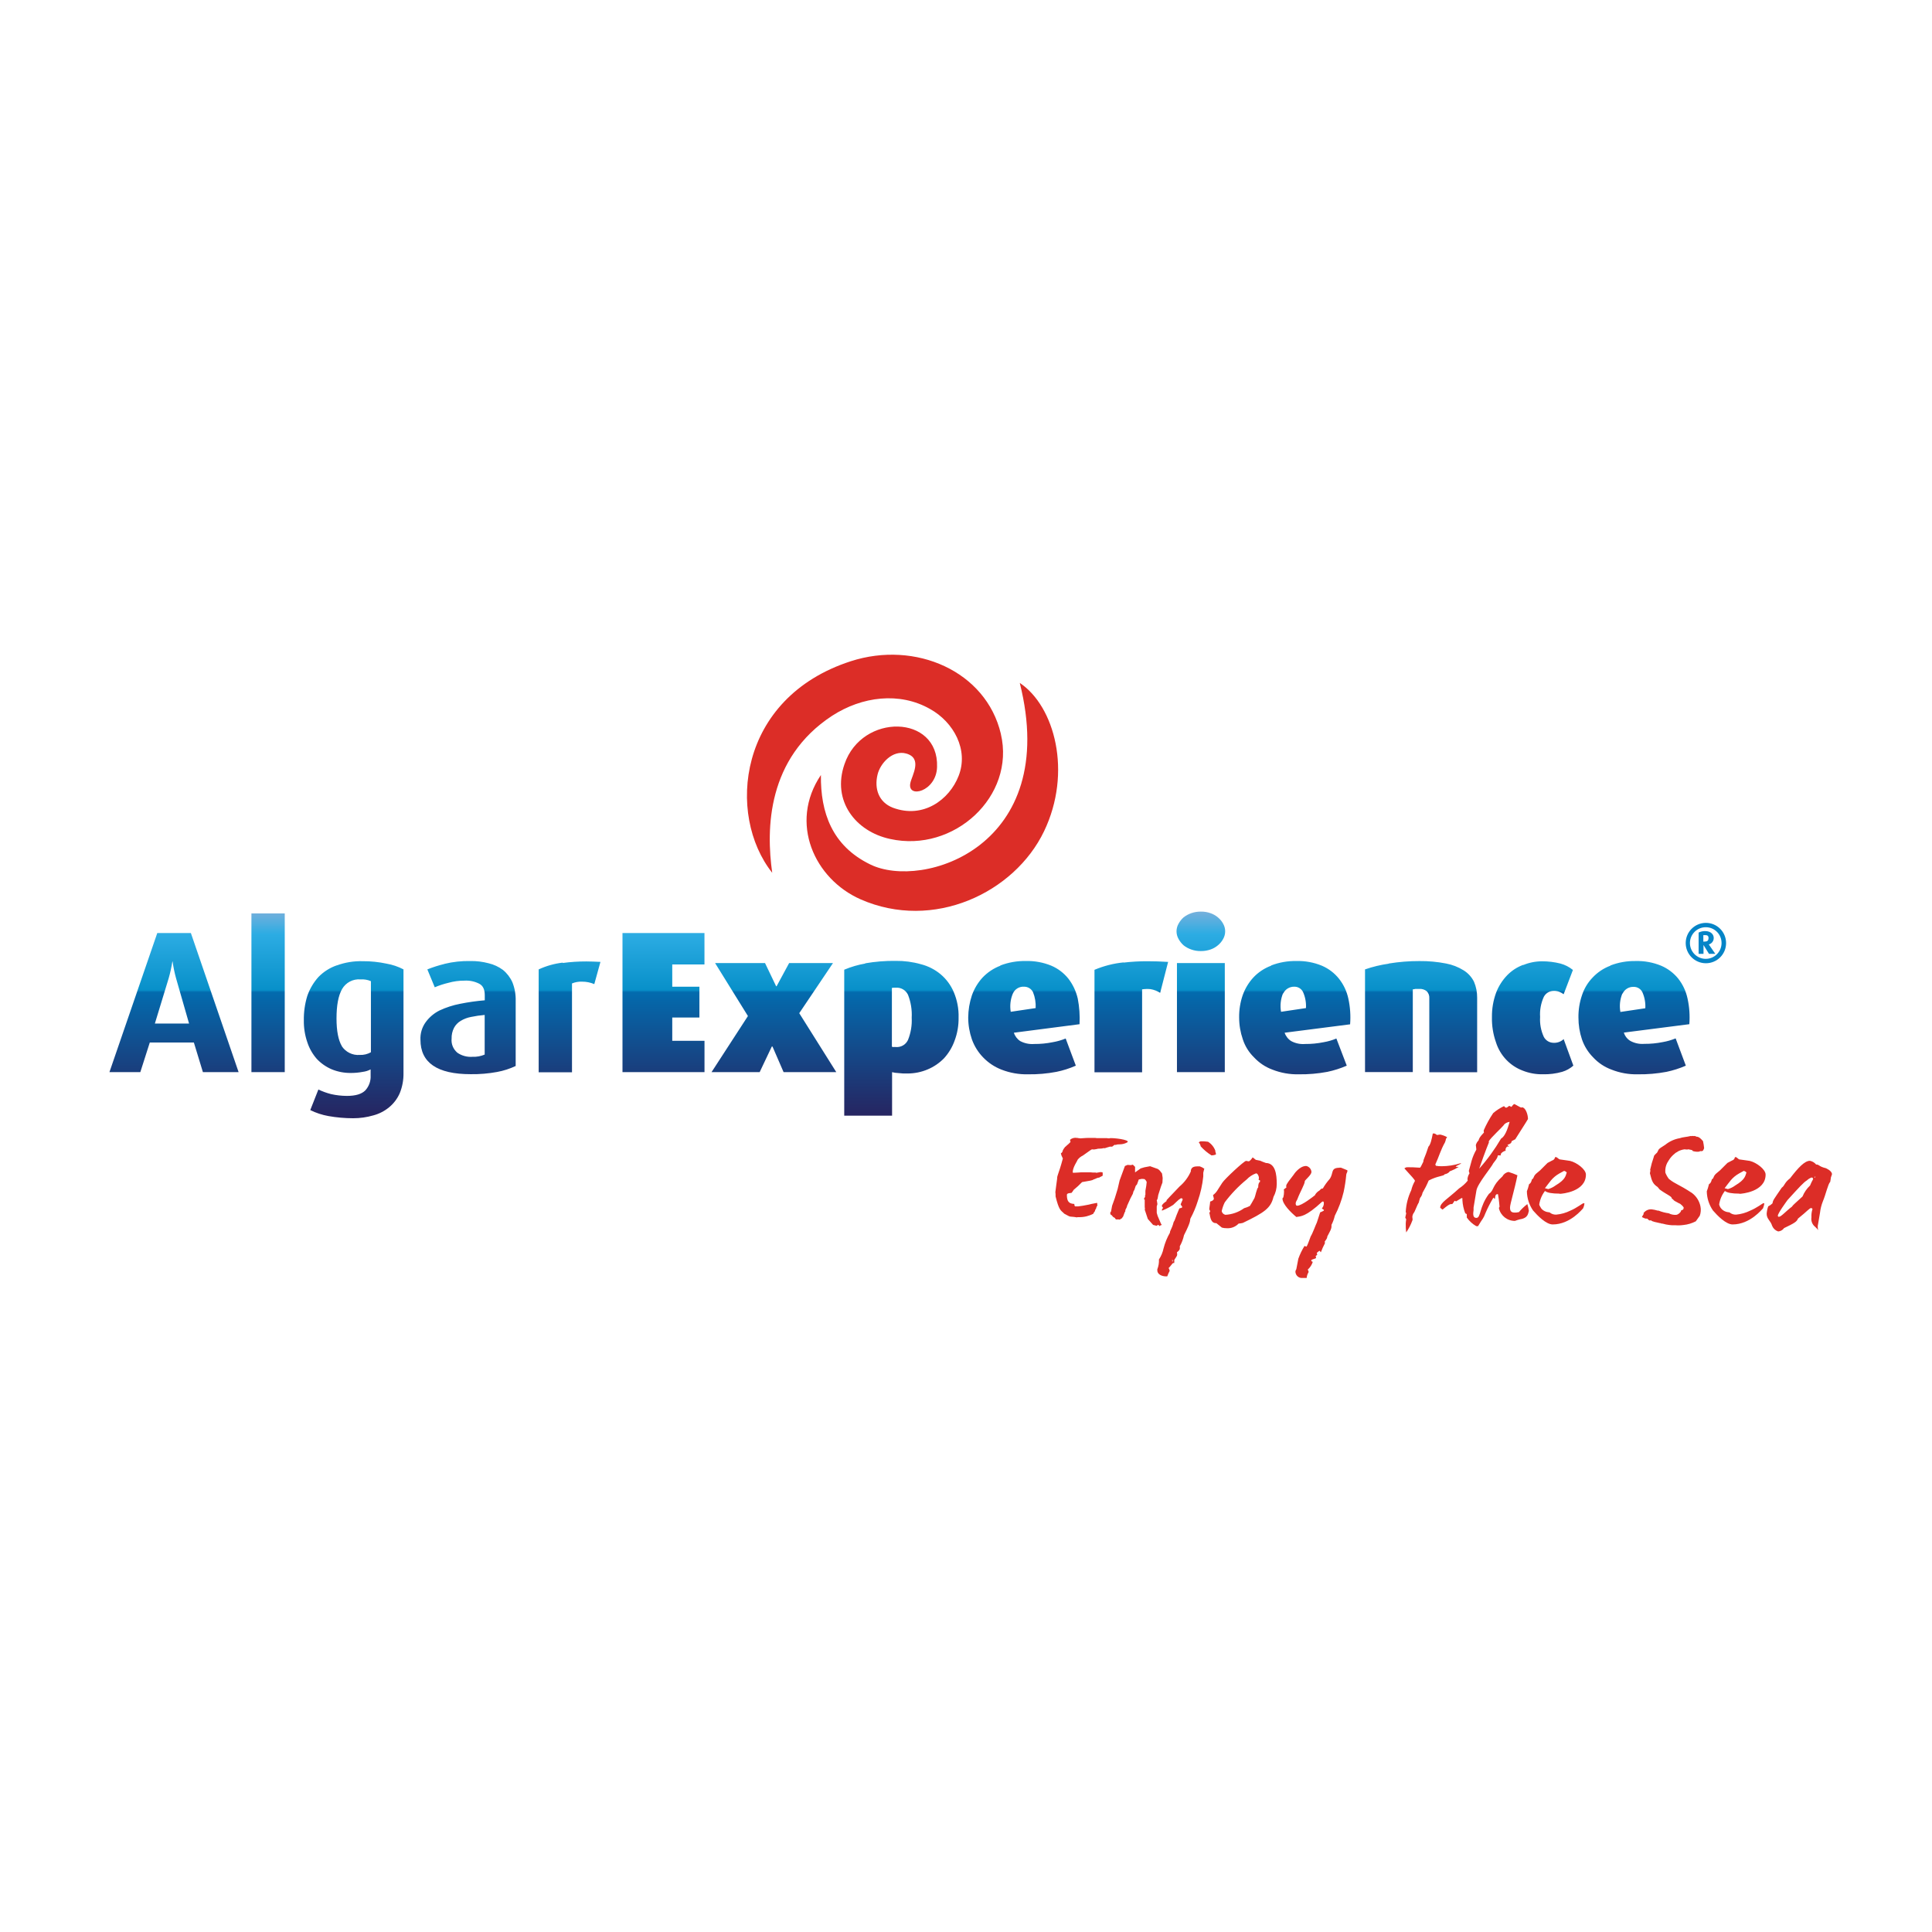 <svg xmlns="http://www.w3.org/2000/svg" xmlns:xlink="http://www.w3.org/1999/xlink" id="Layer_1" data-name="Layer 1" viewBox="0 0 1024 1024"><defs><style>      .cls-1 {        fill: #dc2d27;      }      .cls-1, .cls-2, .cls-3 {        stroke-width: 0px;      }      .cls-2 {        fill: url(#linear-gradient);        fill-rule: evenodd;      }      .cls-3 {        fill: #0584c7;      }    </style><linearGradient id="linear-gradient" x1="476.76" y1="-502.44" x2="476.76" y2="-611.97" gradientTransform="translate(0 -19.28) scale(1 -1)" gradientUnits="userSpaceOnUse"><stop offset="0" stop-color="#76b0dc"></stop><stop offset=".11" stop-color="#2cace3"></stop><stop offset=".38" stop-color="#0890c9"></stop><stop offset=".39" stop-color="#036bae"></stop><stop offset="1" stop-color="#27235f"></stop></linearGradient></defs><g id="Layer_2" data-name="Layer 2"><g id="Layer_1-2" data-name="Layer 1-2"><path class="cls-1" d="M435.1,410.85c-.24,19.78,5.89,37.44,26.06,47.28,27.69,13.74,101.19-9.24,79.34-96.16,18.45,12.29,27.93,47.28,12.85,78.66-15.7,32.64-58.68,52.99-97.24,36.03-24.41-10.75-38.09-40.49-21.02-65.88v.08Z"></path><path class="cls-1" d="M530.46,388.97c7.85,33.11-24.9,63.19-58.68,55.7-18.33-3.93-30.97-20.23-24.18-39.66,9.22-27.16,50-26.45,49.06,1.51-.35,13.11-16.01,16.98-14.15,8.44.82-3.93,6.67-13.11-2.22-15.58-7.12-1.96-13.74,5.04-15.19,11.25-1.75,7.38.59,14.5,8.07,17.45,16.13,6.08,30.03-4.22,34.93-16.86,5.38-13.74-2.57-28.46-15.19-35.46-16.13-9.15-35.99-6.67-51.89,3.63-34.44,22.57-35.03,59.86-31.73,83.21-24.32-30.67-18.35-92.71,41.61-112.12,34.34-11.13,71.75,5.26,79.58,38.5h-.02Z"></path><path class="cls-2" d="M631.41,483.99c-1.47.51-2.85,1.26-4.08,2.22h0c-1.09.97-1.99,2.12-2.69,3.4h0c-.68,1.2-1.04,2.55-1.06,3.93h0c-.01,1.44.35,2.85,1.06,4.1h0c.69,1.28,1.6,2.43,2.69,3.4h0c1.22.97,2.61,1.72,4.08,2.22h0c1.61.57,3.31.85,5.02.82h0c1.75.03,3.49-.25,5.14-.82h0c1.44-.48,2.77-1.23,3.93-2.22h0c1.15-.93,2.11-2.09,2.81-3.4h0c.71-1.25,1.07-2.67,1.06-4.1h0c-.01-1.38-.38-2.73-1.06-3.93h0c-.7-1.31-1.65-2.46-2.81-3.4h0c-1.16-.98-2.49-1.73-3.93-2.22h0c-1.65-.58-3.39-.86-5.14-.82h0c-1.71-.02-3.41.26-5.02.82ZM133.26,568.26h17.66v-84.15h-17.66v84.15ZM329.93,494.53v73.73h43.47v-16.62h-17.09v-12.32h14.39v-16.35h-14.39v-11.78h17.07v-16.66h-43.45ZM83.36,494.53l-25.36,73.73h16.37l5.02-15.7h23.37l4.79,15.7h18.92l-25.3-73.73h-17.82ZM89.4,518.51c.83-2.92,1.49-5.89,1.96-8.89h.12c.42,3,1.03,5.97,1.84,8.89h0l6.89,24h-18.13l7.32-24ZM595.53,510.09c-5.31.53-10.51,1.86-15.43,3.93h0v54.3h25.24v-43.94c1.47-.22,2.97-.26,4.45-.12h0c1.82.3,3.57.97,5.12,1.96h0l4.22-16.39c-3.75-.24-7.36-.35-10.64-.35h0c-4.33-.03-8.67.21-12.97.71v-.1ZM853.54,511.84c-3.6,1.34-6.84,3.51-9.46,6.32h0c-2.56,2.66-4.47,5.87-5.61,9.38h0c-1.29,3.79-1.92,7.77-1.86,11.78h0c-.02,3.94.61,7.85,1.86,11.58h0c1.23,3.56,3.24,6.8,5.89,9.48h0c2.7,2.94,6.07,5.18,9.81,6.55h0c4.42,1.75,9.14,2.59,13.89,2.47h0c5.1.08,10.2-.36,15.21-1.3h0c3.52-.74,6.96-1.84,10.26-3.28h0l-5.4-14.46c-2.19.9-4.46,1.55-6.79,1.96h0c-3.23.65-6.52.97-9.81.94h0c-2.55.21-5.11-.32-7.36-1.53h0c-1.67-.99-2.92-2.57-3.49-4.44h0l34.7-4.45c.36-4.55.04-9.13-.94-13.58h0c-.81-3.84-2.49-7.45-4.91-10.54h0c-2.42-3.01-5.55-5.37-9.11-6.89h0c-4.26-1.75-8.84-2.59-13.44-2.47h0c-4.59-.09-9.16.71-13.44,2.36v.12ZM859.98,526.69c1.03-2.3,3.37-3.74,5.89-3.63h0c2-.04,3.84,1.11,4.67,2.92h0c1.16,2.65,1.68,5.53,1.51,8.42h0l-13.21,1.96c-.6-3.3-.23-6.71,1.06-9.81l.08.14ZM807.39,511.37c-3.22,1.17-6.13,3.05-8.52,5.5h0c-2.57,2.65-4.57,5.8-5.89,9.24h0c-1.53,4.16-2.28,8.56-2.22,12.99h0c-.1,4.5.61,8.98,2.1,13.23h0c1.1,3.56,3.02,6.81,5.61,9.48h0c2.39,2.47,5.3,4.39,8.52,5.61h0c3.42,1.37,7.07,2.04,10.75,1.96h0c3.47.09,6.94-.34,10.28-1.3h0c2.18-.66,4.18-1.77,5.89-3.28h0l-5.14-14.05c-1.42,1.34-3.31,2.04-5.26,1.96h0c-2.21.02-4.24-1.2-5.26-3.16h0c-1.52-3.3-2.19-6.92-1.96-10.54h0c-.24-3.66.44-7.32,1.96-10.66h0c1.02-1.96,3.05-3.18,5.26-3.16h0c1-.04,1.99.12,2.92.47h0c.83.34,1.61.77,2.34,1.3h0l4.91-12.87c-1.95-1.59-4.22-2.75-6.65-3.4h0c-3.17-.8-6.43-1.2-9.69-1.18h0c-3.41-.01-6.8.66-9.95,1.96v-.12ZM735.99,510.78c-4.25.6-8.44,1.61-12.5,3.02h0v54.42h25.32v-43.84c.48-.04.95-.12,1.41-.24h1.96c1.47-.12,2.94.34,4.08,1.28h0c.92.98,1.39,2.29,1.3,3.63h0v39.25h25.36v-39.49c.03-2.89-.53-5.76-1.65-8.42h0c-1.22-2.5-3.13-4.61-5.5-6.08h0c-2.85-1.78-6-3.01-9.3-3.63h0c-4.65-.91-9.39-1.35-14.13-1.3h0c-5.44-.02-10.88.42-16.25,1.3l-.1.1ZM673.72,511.84c-3.61,1.34-6.86,3.5-9.48,6.32h0c-2.48,2.72-4.38,5.91-5.61,9.38h0c-1.29,3.79-1.92,7.77-1.86,11.78h0c0,3.94.67,7.85,1.96,11.58h0c1.17,3.59,3.19,6.84,5.89,9.48h0c2.71,2.93,6.07,5.18,9.81,6.55h0c4.43,1.74,9.16,2.58,13.91,2.47h0c5.09.08,10.18-.36,15.19-1.3h0c3.53-.74,6.98-1.84,10.28-3.28h0l-5.5-14.39c-2.17.91-4.45,1.57-6.77,1.96h0c-3.23.65-6.52.97-9.81.94h0c-2.55.21-5.11-.32-7.36-1.53h0c-1.64-1.03-2.87-2.6-3.49-4.44h0l34.7-4.45c.36-4.55.05-9.12-.92-13.58h0c-.81-3.84-2.5-7.45-4.93-10.54h0c-2.42-3.05-5.56-5.44-9.15-6.97h0c-4.26-1.75-8.84-2.59-13.44-2.47h0c-4.58-.09-9.14.71-13.42,2.36v.12ZM680.12,526.6c1.06-2.28,3.38-3.7,5.89-3.63h0c2-.04,3.84,1.11,4.67,2.92h0c1.16,2.65,1.68,5.53,1.51,8.42h0l-13.21,1.96c-.59-3.31-.22-6.71,1.06-9.81l.08.14ZM530.22,511.84c-3.6,1.37-6.84,3.53-9.48,6.32h0c-2.48,2.72-4.38,5.91-5.61,9.38h0c-1.27,3.8-1.93,7.77-1.96,11.78h0c0,3.94.67,7.85,1.96,11.58h0c1.27,3.54,3.27,6.77,5.89,9.48h0c2.75,2.88,6.1,5.12,9.81,6.55h0c4.47,1.74,9.24,2.58,14.03,2.47h0c5.05.08,10.1-.36,15.07-1.3h0c3.53-.72,6.98-1.82,10.28-3.28h0l-5.38-14.39c-2.22.9-4.53,1.55-6.89,1.96h0c-3.23.65-6.52.97-9.81.94h0c-2.55.2-5.11-.33-7.38-1.53h0c-1.6-1.04-2.8-2.61-3.38-4.44h0l34.8-4.51c.24-4.55-.07-9.11-.94-13.58h0c-.88-3.83-2.56-7.42-4.95-10.54h0c-2.41-3.02-5.53-5.4-9.09-6.91h0c-4.26-1.74-8.84-2.59-13.44-2.47h0c-4.62-.09-9.22.71-13.54,2.36v.12ZM536.85,526.6c1-2.33,3.36-3.78,5.89-3.63h0c2.03-.04,3.9,1.1,4.79,2.92h0c1.07,2.67,1.54,5.55,1.39,8.42h0l-13.21,1.96c-.56-3.32-.15-6.72,1.18-9.81l-.04.14ZM458.67,510.68c-3.85.66-7.61,1.76-11.21,3.28h0v77.36h25.36v-23.06c1.03.28,2.09.44,3.16.47h0c1.67.21,3.35.29,5.02.24h0c3.68,0,7.33-.73,10.72-2.18h0c3.24-1.36,6.18-3.37,8.64-5.89h0c2.47-2.72,4.38-5.9,5.61-9.36h0c1.46-3.89,2.17-8.02,2.1-12.17h0c.14-4.66-.74-9.29-2.57-13.58h0c-1.54-3.61-3.89-6.82-6.89-9.36h0c-3.05-2.56-6.65-4.4-10.52-5.38h0c-4.33-1.23-8.82-1.82-13.33-1.77h0c-5.44-.07-10.88.37-16.25,1.3l.16.1ZM473.54,555.01c-.28-.06-.55-.14-.82-.24h0v-31.16c.69-.12,1.4-.16,2.1-.12h0c2.71-.19,5.27,1.29,6.44,3.75h0c1.52,3.87,2.19,8.02,1.96,12.17h0c.22,4.02-.45,8.04-1.96,11.78h0c-1.16,2.53-3.79,4.03-6.55,3.75h-1.16v.08ZM235.51,510.92c-3.07.75-6.08,1.71-9.01,2.88h0l3.93,9.48c2.3-.98,4.69-1.76,7.12-2.34h0c2.81-.8,5.72-1.2,8.64-1.18h0c2.72-.16,5.43.41,7.85,1.65h0c1.96,1.04,2.9,3.04,2.9,6.08h0v2.69c-4.4.37-8.77.99-13.09,1.86h0c-3.75.72-7.39,1.9-10.85,3.51h0c-2.91,1.45-5.44,3.57-7.36,6.2h0c-1.96,2.7-2.95,5.99-2.79,9.32h0c0,12.18,8.88,18.27,26.63,18.27h0c4.7.07,9.4-.33,14.03-1.18h0c3.39-.63,6.69-1.69,9.81-3.16h0v-34.44c.1-3.4-.49-6.79-1.75-9.95h0c-1.14-2.55-2.86-4.79-5.02-6.55h0c-2.27-1.67-4.85-2.87-7.59-3.51h0c-3.13-.83-6.36-1.23-9.6-1.18h0c-4.68-.1-9.35.41-13.89,1.53h.04ZM242.28,557.84c-2.11-1.84-3.2-4.58-2.92-7.36h0c-.06-2,.38-3.97,1.3-5.75h0c.82-1.5,2.02-2.76,3.49-3.63h0c1.69-1.03,3.55-1.74,5.5-2.1h0c2.39-.5,4.81-.86,7.24-1.06h0v21c-2.02.87-4.22,1.28-6.42,1.18h0c-2.9.23-5.8-.56-8.18-2.24v-.04ZM178.6,511.62c-3.72,1.26-7.08,3.39-9.81,6.2h0c-2.6,2.89-4.6,6.28-5.89,9.95h0c-1.31,4.24-1.94,8.66-1.86,13.09h0c-.06,3.95.57,7.87,1.86,11.6h0c1.06,3.23,2.76,6.21,5,8.77h0c2.21,2.35,4.88,4.22,7.85,5.5h0c3.19,1.32,6.6,1.98,10.05,1.96h0c2.19.02,4.38-.18,6.54-.59h0c1.43-.18,2.82-.62,4.1-1.3h0v3.16c.18,2.93-.84,5.8-2.81,7.97h0c-1.96,1.96-5.14,2.92-9.81,2.92h0c-2.79-.02-5.58-.33-8.3-.94h0c-2.33-.59-4.6-1.41-6.77-2.45h0l-4.3,10.91c3.03,1.5,6.27,2.56,9.6,3.16h0c4.32.77,8.7,1.16,13.09,1.16,3.63.01,7.25-.5,10.73-1.51h0c3.09-.82,5.96-2.3,8.42-4.34h0c2.43-2.02,4.36-4.58,5.61-7.48h0c1.35-3.35,2.02-6.93,1.96-10.54h0v-55.03c-2.82-1.47-5.85-2.5-8.99-3.04h0c-4.15-.89-8.38-1.33-12.62-1.3h0c-4.68-.13-9.34.63-13.74,2.24l.08-.08ZM181.17,554.44c-1.86-3.16-2.81-8.07-2.81-14.62h0c0-6.91.94-12.05,2.92-15.56h0c1.99-3.48,5.82-5.5,9.81-5.16h0c1.88-.13,3.77.19,5.5.94h0v37.68c-1.79,1.01-3.83,1.5-5.89,1.41h0c-3.81.32-7.49-1.48-9.58-4.69h.04ZM298.25,510.21c-4.41.52-8.71,1.73-12.74,3.59h0v54.54h17.66v-47.1c1.7-.7,3.54-1.02,5.38-.94h0c2.21-.01,4.4.43,6.44,1.3h0l3.26-11.78c-2.69-.12-5.14-.24-7.48-.24h0c-4.18-.01-8.36.26-12.5.82l-.02-.2ZM623.81,568.26h25.36v-57.82h-25.36v57.82ZM418.26,510.44l-6.65,12.29h-.24l-5.89-12.29h-26.47l17.41,28.08-19.29,29.73h25.51l6.44-13.58h.35l5.89,13.58h27.93l-19.63-31.24,17.88-26.57h-23.24Z"></path><path class="cls-1" d="M961.99,624.09c-.18-.02-.34-.11-.47-.24.23-.1.47-.18.71-.24-.12.24-.12.47-.24.47h0ZM959.3,628.41c-1.7,1.62-3.04,3.58-3.93,5.75-4.2,3.93-5.02,4.44-5.59,5.38-3.4,2.57-5.73,5.38-6.91,5.38-.33,0-.57-.12-.57-.59,0-1.28,4.55-7.48,5.14-8.3,6.3-6.91,8.52-9.36,10.28-10.42.7-.67,1.54-1.18,2.45-1.51.57,0,.8.35.8.92-.62,1.09-1.16,2.23-1.63,3.4h-.06ZM967.72,619.17c-4.1-1.04-3.28-1.96-5.14-1.96-.83-1.02-1.99-1.71-3.28-1.96-2.81,0-6.2,3.63-10.52,9.26-3.16,2.45-2.69,3.73-4.44,5.02-4.45,6.55-4.55,6.44-4.91,8.3-.66.64-1.41,1.17-2.24,1.57-.46,1.26-.73,2.58-.82,3.93,0,2.81,2.1,3.63,2.92,6.44.58,1.38,1.73,2.45,3.16,2.92,1.26-.08,2.42-.73,3.14-1.77,5.38-2.57,6.79-3.4,7.36-5.02,5.14-4.1,6.08-5.61,7.03-5.61.24,0,.47.24.69.47-.47,1.43-.66,2.93-.57,4.44-.31,1.91.44,3.85,1.96,5.04.59.54,1.13,1.12,1.63,1.75-.19-.56-.26-1.15-.24-1.75-.03-.4.01-.79.12-1.18l1.06-6.2c.23-2.09.74-4.13,1.51-6.08,1.65-3.93,2.69-9.13,3.93-10.42.24-1.06.24-1.86.35-2.34.12-.47.57-1.41.57-1.65,0-1.96-3.49-3.28-3.38-3.28l.1.08ZM921.92,621.86l2.34-1.28c.53.14,1.01.43,1.39.82-.59,1.75-.59,3.73-5.89,6.89-1.18.89-2.51,1.55-3.93,1.96-.12,0-.71-.24-1.75-.47,2.45-3.04,3.73-5.61,7.71-7.85l.12-.08ZM921.92,632.75c1.16,0,13.89-1.06,13.89-10.19,0-2.81-4.91-6.44-8.4-7.26-.14,0-1.96-.33-5.61-.8-.35-.12-1.41-1.18-1.65-1.18h-.61c-.1.84-.69,1.54-1.51,1.77l-2.45,1.28c-1.75,1.77-3.04,3.04-3.93,3.93l-1.41,1.18c-2.57,1.96-1.51,2.81-2.92,3.61-.69,2.83-1.63,2.12-1.63,2.94-.27,1.15-.62,2.28-1.06,3.38.06,3.65,1.2,7.19,3.28,10.19,2.34,2.69,6.89,7.38,10.4,7.38,9.34,0,15.7-8.18,16.13-8.54.31-.84.54-1.71.71-2.59-.14,0-.35-.12-.59-.12s-3.4,2.47-6.91,3.93c-2.34,1.16-4.88,1.88-7.48,2.12-1.27.06-2.52-.36-3.49-1.18q-2.92-.24-4.45-2.1c-.51-.61-.87-1.34-1.04-2.12.38-2.6,1.43-5.06,3.04-7.14,1.16.94,3.74,1.41,7.71,1.41l-.02.12ZM899.47,602.55l-.92-.35c-.21-.16-.5-.16-.71,0-.18-.09-.39-.13-.59-.12-.24,0-.59,0-.71.12-.09-.08-.21-.12-.33-.12-2.34.59-4.34.59-5.89,1.18-2.83.49-5.49,1.7-7.71,3.51-4.44,2.69-3.28,2.57-4.08,3.63,0,.71-1.96,1.63-1.96,2.69-.8,2.26-1.45,4.57-1.96,6.91.1.18.14.39.12.59,0,.12-.12.35-.24,1.28,1.06,4.34,1.63,5.63,4.08,7.26l1.06,1.3c3.63,2.69,6.44,3.63,6.44,4.67,0,.35.92.59.92.94l.59.47,1.51.82.82.45.59.24.94.82.45.47.47.59v.47l-.24.69-.69.35h-.35c0,1.06-1.77,2.47-2.69,2.47-1.36.1-2.72-.18-3.93-.82-1.85-.24-3.65-.71-5.38-1.41h-.47c-1.06-.33-2.15-.56-3.26-.69-1.71-.1-3.34.7-4.32,2.1,0,0,.1.24.22.24-.47.71-.69,1.28-.92,1.51v.35l.45.12c.26.12.47.35.59.35h.47v.24h1.18l.92.82c.12,0,.35.24.59.24l.47-.24c.24.8,3.75,1.28,3.93,1.39.42.14.86.21,1.3.24.1.11.22.19.35.24v-.12c.22.09.45.13.69.12,1.15.34,2.32.58,3.51.71,1.01.15,2.03.19,3.04.12,1.48.13,2.97.09,4.44-.12,2.29-.23,4.52-.9,6.55-1.96l2.1-2.94c.58-1.61.71-3.35.35-5.02-.58-2.81-2.16-5.3-4.45-7.03-7.48-4.91-8.64-4.55-12.27-7.48-.77-1-1.39-2.11-1.86-3.28-.22-2.15.31-4.31,1.51-6.1l.35-.57c.8-1.3,1.83-2.45,3.04-3.4.12,0,.24-.24.35-.35l.82-.47c.22-.12.33-.24.57-.35l.59-.35c.72-.29,1.46-.53,2.22-.71.24.02.48-.02.71-.12.38.09.77.13,1.16.12.32.03.64-.01.94-.12.35.24,2.1.24,2.1.71s2.57.59,2.22.59c.55.02,1.1-.02,1.65-.12v-.12c0-.35,1.51.47,1.96-.82.1-.27.22-.54.35-.8-.12-1.26-.32-2.51-.59-3.75-1.16-1.3-1.86-2.12-3.16-2.36l-.02.1ZM826.68,621.86l2.34-1.28c.53.14,1.02.42,1.39.82-.59,1.75-.59,3.73-5.89,6.89-1.18.88-2.51,1.55-3.93,1.96-.12,0-.71-.24-1.75-.47,2.45-3.04,3.73-5.61,7.71-7.85l.12-.08ZM826.68,632.75c1.16,0,13.89-1.06,13.89-10.19,0-2.81-4.91-6.44-8.4-7.26-.12,0-1.96-.33-5.5-.8-.47-.12-1.53-1.18-1.77-1.18h-.69c-.11.84-.71,1.54-1.53,1.77l-2.45,1.28c-1.75,1.77-3.02,3.04-3.93,3.93l-1.41,1.18c-2.57,1.96-1.51,2.81-2.92,3.61-.69,2.83-1.63,2.12-1.63,2.94-.27,1.15-.62,2.28-1.06,3.38.06,3.65,1.2,7.19,3.28,10.19,2.34,2.69,6.89,7.38,10.4,7.38,9.36,0,15.7-8.18,16.13-8.54.37-.82.61-1.7.71-2.59-.12,0-.35-.12-.47-.12-.59,0-3.51,2.47-7.01,3.93-2.34,1.17-4.89,1.89-7.5,2.12-1.27.06-2.52-.36-3.49-1.18q-2.92-.24-4.44-2.1c-.59-1.06-1.06-1.65-1.06-2.12.39-2.6,1.44-5.06,3.04-7.14,1.15.94,3.72,1.41,7.71,1.41l.08.12ZM789.17,605.47c0-.16-.05-.32-.14-.45.94-1.96,7.38-7.61,8.42-9.24.77-.63,1.7-1.04,2.69-1.18-.47,1.28-1.75,7.26-4.55,8.89-3.33,5.67-7.2,11.01-11.58,15.92,3.28-9.48,5.16-13.93,5.16-13.93ZM804.87,642.46c-.64.17-1.3.25-1.96.24-1.96,0-2.57-.82-2.57-2.69s2.34-9.13,3.93-17.09c-1.52-.68-3.09-1.27-4.69-1.75-1.39.22-2.6,1.09-3.26,2.34-5.73,5.14-4.34,7.38-7.14,9.24-5.24,7.03-4.2,12.76-6.65,12.76s-1.51-3.4-1.51-4.1v-1.39l1.51-9.01c.47-3.51,8.3-12.76,8.89-14.4,2.22-2.81,2.22-3.04,2.45-4.22h1.75c-.12-.12-.24-.24-.24-.35,0-.92,1.75-2.1,2.69-2.1-.09-.18-.13-.39-.12-.59.04-.72.44-1.38,1.06-1.75.1.08.23.12.35.12.16.01.32-.03.45-.12,0,0-.8-.47-.8-.82,2.34-.82,1.96-1.3,2.22-1.96.82-.35,1.39-.82,1.86-.94,2.92-4.69,5.26-8.18,6.77-10.77,0-2.57-1.39-6.2-3.14-6.2-.24,0-.12.12-.47.12s-3.4-1.86-3.63-1.86-.8.47-1.51,1.51l-1.18-.57-1.28.92h-.79c-.35-.47-.47-.71-.82-.71-2.02.96-3.91,2.18-5.61,3.63-1.94,2.89-3.63,5.94-5.02,9.13-.03.4,0,.8.12,1.18-2.32,2.45-2.45,2.92-2.9,4.22-.68.67-1.17,1.52-1.41,2.45,0,.24.24,1.53.24,2.1v.35c-1.04,1.81-1.87,3.74-2.45,5.75l-1.51,5.5c.09.43.21.86.35,1.28-.61.91-.97,1.95-1.06,3.04,0,.24.12.59.12.82-1.29,1.6-2.83,2.99-4.55,4.1-6.08,5.61-9.93,7.5-10.05,10.19.36.42.79.77,1.28,1.04,2.57-2.1,3.63-2.92,4.55-2.92h.59c1.18-1.39.94-1.63,1.41-1.75.2.1.39.21.57.35l2.92-1.77c.12,0,.47,0,.47.12v.94c.13,2.41.64,4.78,1.51,7.03.32.07.6.24.82.47v1.75c1.32,1.87,3.04,3.43,5.02,4.57h.94c2.69-4.57,2.69-3.63,3.93-6.91,1.21-2.83,2.62-5.57,4.2-8.2.35.35.59.47.71.71.35-.35,0-2.57,1.41-2.57.24,0,.35,0,.35.12v.12c.47,2.45.8,6.44.8,6.44-.23.21-.35.51-.33.82.91,3.95,4.46,6.73,8.52,6.67.84-.33,1.7-.6,2.57-.82,4.67-.71,4.32-3.4,4.79-4.45-.18-1.23-.46-2.44-.82-3.63-1.68,1.27-3.2,2.72-4.55,4.34l-.08-.02ZM768.76,620.7c1.55-.6,3.04-1.35,4.45-2.24h-.94c-.35,0-.59,0-.71-.22.35-.35,2.92-1.41,2.92-1.65h-.57c-3.14,1-6.42,1.51-9.71,1.53-1.06.03-2.12-.04-3.16-.24-.12-.47-.22-.59-.33-.59h0c1.96-4.22,2.9-7.85,5.14-11.78.27-.63.46-1.29.57-1.96l.59-.82c-1.16-.66-2.42-1.13-3.73-1.39-.35,0-1.3.24-1.65.24-.41-.35-.89-.63-1.39-.82h-.82c-.59,3.04-1.18,5.89-2.34,7.03-1.86,5.89-2.69,6.55-2.69,7.95-1.18,2.36-1.28,2.69-1.75,3.16-2.92-.24-5.02-.24-6.44-.24s-1.04.24-1.86.59c3.93,4.34,5.61,6.08,5.61,6.67-.89,1.54-1.55,3.2-1.96,4.93-1.72,3.59-2.71,7.49-2.92,11.46,0,.22.09.43.24.59,0,.59-.47,1.96-.47,2.57.14.24.3.48.47.71-.12,1.06-.24,1.75-.24,2.34-.04,1.57.04,3.14.24,4.69,1.36-1.95,2.45-4.08,3.26-6.32.12-.12.12-.35.12-.71,0-.4-.04-.79-.12-1.18.05-.75.3-1.47.71-2.1.47-.24,1.86-4.34,2.69-5.5.11-.31.19-.62.24-.94l.47-1.53c.66-.77,1.1-1.69,1.28-2.69,1.24-2.11,2.34-4.3,3.28-6.55,4.91-2.57,7.95-2.22,8.42-3.28,2.69-.59,2.45-1.75,3.14-1.75l-.02.04ZM710.1,618.93c-5.14,0-3.04,2.81-5.38,5.99-1.37,1.55-2.58,3.23-3.61,5.02h-.24c-.25.02-.49.1-.71.24l-.82.82c-.9.51-1.66,1.23-2.22,2.1l-.12.35c-.57.47-7.01,5.61-9.46,5.61-.59,0-.8-.47-.8-1.3s.8-1.75.92-2.22c1.53-4.1,3.93-7.85,3.93-9.6.47-.82,3.51-3.28,3.51-4.79-.11-1.57-1.26-2.86-2.81-3.16-3.61,0-6.54,4.44-6.65,4.67-1.96,2.57-3.93,4.93-3.93,5.89-.02.28.02.56.12.82-.57.47-1.04.82-1.39,1.06.1.42.14.85.12,1.28,0,.95-.13,1.89-.35,2.81,0,.24-.47.47-.47.71,0,3.04,4.44,7.38,7.36,9.81,2.34-.47,4.79.12,13.74-8.18h.59c.13.21.21.46.24.71.05,1.08-.33,2.13-1.06,2.92.47.35.82.69,1.06.69v.47c-.63.37-1.28.68-1.96.94l-1.75,5.38c-.47.82-2.22,5.75-3.28,7.38-1.86,5.16-2.1,5.38-2.34,5.38s-.69-.35-.92-.35c-1.33,2.14-2.43,4.42-3.28,6.79-.47,2.47-.82,4.22-1.06,5.51l-.24.47c-.12.21-.2.45-.24.69-.05,1.78,1.27,3.31,3.04,3.51h2.92c.1-1.12.46-2.21,1.06-3.16-.1-.45-.26-.87-.47-1.28,1.23-1.1,2.14-2.51,2.65-4.08-.59-.24-.82-.47-.82-.71,0-.82,2.57-.82,2.57-1.51-.02-.25-.1-.49-.24-.71.12-.47.82-.59.82-.94,0-.29-.08-.58-.24-.82,0,0,1.06-1.16,1.63-1.16.12,0,.35.69.47.69.03.03.08.03.12,0,.6-1.61,1.31-3.18,2.12-4.69,0-.35,0-.71-.14-.82,1.41-1.96,1.3-1.96,1.41-2.81,1.63-3.16,2.22-3.93,2.22-5.5v-.65c.78-1.52,1.37-3.14,1.75-4.81,2.07-4.01,3.65-8.25,4.69-12.64.64-3.01,1.11-6.06,1.39-9.13,0-.59.59-1.39.59-1.75v-.59c-1.77-.71-2.81-1.18-3.16-1.3-.31-.09-.62-.12-.94-.12l.04.04ZM667.81,626.43c-.59.24-.94,1.18-.94,2.92-.71.35-1.63,5.04-1.96,5.61-1.3,2.36-2.1,3.75-2.45,4.22-.97.51-1.99.9-3.04,1.18-2.9,2.1-6.35,3.32-9.93,3.51-.99-.2-1.77-.97-1.96-1.96.35-1.62.89-3.19,1.63-4.67,3.36-4.47,7.25-8.53,11.58-12.07,1.39-1.48,3.11-2.6,5.02-3.28.8,0,1.51,1.53,1.51,2.47,0,.28-.09.56-.24.8.2.26.5.43.82.47l-.04.78ZM670.85,616.36c-1.3-.47-2.24-.82-2.92-1.16l-2.34-.47c-.94-.71-1.41-1.18-1.65-1.3-1.04,1.53-1.75,2.1-2.1,2.1s-1.04-.24-1.39-.24c-1.06,0-11.46,9.71-12.62,11.6-2.81,4.22-2.81,4.91-4.91,6.55,0,.24.45,1.51.45,1.86,0,.94-1.63,1.53-1.96,1.53,0,.92-.47,3.28-.47,4.2,0,.12.47.59.47.94s-.24.47-.47.94c.47.47.24,5.38,3.51,5.38h.24l2.92,2.36c.84.24,1.7.35,2.57.33,2.36.17,4.68-.73,6.3-2.45.75-.06,1.49-.18,2.22-.35,11.46-5.5,14.86-7.85,16.25-13.74,1.15-2.12,1.75-4.5,1.75-6.91,0-5.04-.69-11.13-5.89-11.13l.04-.06ZM638.47,619.52,621.3,668.58v-1.06c.12,0,.24.47.35,1.06h-.35ZM631.23,620.72c-1.36,3.16-3.45,5.97-6.08,8.18-5.12,5.28-6.54,6.91-6.89,7.26-.02.13.03.26.12.35l-1.39,1.06c-.82.69-1.18,1.28-1.18,1.63s.59.71.59.94-.59.92-.59,1.16c0,.13.04.25.12.35,2.06-.81,4.03-1.83,5.89-3.04l1.86-1.75c.66-.68,1.41-1.27,2.22-1.77.59,0,.94.24.94.59s-1.06,2.45-1.06,2.69.82,1.06.82,1.3c0,.71-1.18.59-1.53.82-2.55,5.89-2.1,5.89-3.02,7.24-.94,3.75-1.96,4.34-1.96,5.63-1.5,2.6-2.63,5.39-3.38,8.3-.44,2.1-1.27,4.1-2.45,5.89.09,1.78-.21,3.55-.86,5.2v.59c0,2.1,2.45,3.16,4.55,3.16h.71c.37-1.01.8-1.99,1.3-2.94-.1-.54-.3-1.05-.59-1.51.47-.12,1.86-2.34,2.57-2.81.02.12.06.24.12.35.24,0,.35-.24.35-.71v-.82h-.12c.69-1.39,1.63-2.22,1.63-3.04.01-.43-.02-.86-.12-1.28,1.96-1.41,1.51-2.24,1.51-3.18,1.04-1.84,1.79-3.82,2.24-5.89,3.93-7.71,3.02-7.71,3.38-8.77,1.61-2.98,2.93-6.12,3.93-9.36,1.47-4.2,2.44-8.56,2.9-12.99v-1.96c.35-1.41.47-2.12.59-2.12-.75-.55-1.57-.98-2.45-1.28-2.34,0-4.44-.12-4.79,2.45l.14.06ZM642.1,612.4c.8-.04,1.58-.19,2.34-.45v-.71c-.07-.33-.19-.65-.35-.94,0-.12.12-.12.12-.24-.71-2.04-2.09-3.77-3.93-4.91-1.24-.19-2.49-.27-3.75-.24-.44.04-.85.25-1.16.57.53.6.89,1.33,1.04,2.12,1.67,1.86,3.6,3.47,5.73,4.79h-.04ZM614.63,649.86l.57-.47.59-.12-.47-.71-1.75-4.1-.47-1.63v-3.43l.35-1.18-.24-1.63-.12-.24.47-1.06.35-1.96,1.39-4.34.82-2.22.12-2.45-.35-2.36-1.16-1.51-.94-.82-4.2-1.51-3.04.57-1.96.59-2.98,2.12v-2.94l-1.18-1.16-1.04.24-1.77-.12-1.39.59-2.81,7.65-1.06,4.57-1.51,4.91-1.41,3.93-.57,3.04-.47.71.24.94.47.24.92,1.04.82.47.59.82h1.51l.82.12v-.35l.69-.24.82-1.06.82-2.22.35-.59v-.63l.8-1.63.12-.59,1.77-3.93,1.28-2.45.35-1.3.47-.8.71-2.12.69-.8.94-2.59,1.63-.33,1.41.12.69.69.47.82-.24,2.1-.45,2.59v2.22l-.24.24.12.59-.71,1.39.47.24v3.93l.12.94-.12.45,1.63,4.93,2.81,3.16,1.86.47h.33v-.47l.82.12.41.53ZM583.07,620.95l.12.12v-.12h-.12ZM590.08,607.22l.82-.47s.24,0,.24.12c.75-.27,1.54-.39,2.34-.35,1.48,0,2.93-.4,4.2-1.16v-.47c-1.39-1.3-9.69-1.96-9.69-1.53-.43.02-.86-.02-1.28-.12h-5.38c-.5-.1-1.02-.14-1.53-.12h-2.69c-2.1,0-3.61.24-4.55.24-.28-.02-.55-.06-.82-.12h-.24c-.22-.1-.45-.14-.69-.12-1.29-.24-2.62.1-3.63.94-.05.41.04.82.24,1.18-.64.71-1.34,1.37-2.1,1.96l-.59.59h-.12c-.55.64-1.02,1.35-1.39,2.1,0,0,0,.24.12.24l-.35.35v.24c-.21.23-.44.43-.71.59.17.78.44,1.52.82,2.22l.24.47c-2.34,8.77-3.04,8.65-3.04,10.77-.47,3.16-.71,5.5-.94,7.12.09.51.13,1.02.12,1.53v.71c1.75,7.12,2.69,7.36,4.22,8.77l.33.35c3.93,2.22,2.92,1.39,5.26,1.75.82.12,1.3.24,1.53.24.09-.01.17-.05.24-.12h.92c2.65.03,5.26-.61,7.59-1.86v-.35c.49-.43.83-1.01.94-1.65v-.1c.82-.82.35-1.41.82-1.41-.08-.14-.12-.31-.12-.47l.12.12c0-.12.24-.24.35-.47s-.12-.12-.12-.35v-.8l-.12-.24-2.92.57-1.41.35-3.14.59-2.47.35h-1.63l-.35-.35-.12-.94c-2.81-.12-3.93-1.28-3.93-4.79,0-1.06,1.86-.94,2.45-1.06.44-.51.82-1.05,1.16-1.63,1.57-1.27,3.06-2.64,4.45-4.1,4.2-.71,5.59-.94,5.89-1.3l1.18-.45c.59-.24.94-.47,1.06-.47l1.16-.24.24-.24.59-.24.8-.47v-1.63c-.24-.24-.69-.24-1.28-.24l-2.1.35-.35-.12c-.9.04-1.8,0-2.69-.12h-3.51c-1.09-.03-2.19.01-3.28.12l-2.45.12c-.1,0-.22-.24-.22-.35,0-2.59,2.45-5.89,2.67-6.67.74-.89,1.66-1.62,2.71-2.12,7.12-5.02,3.26-2.57,7.12-3.4.3-.1.61-.17.92-.22h.24c.82-.12,2.22,0,2.57-.35.13-.02.26.03.35.12l.71-.12,1.04-.35c1.06-.35,1.53-.35,1.53-.47.14.08.31.12.47.12.57-.12.69,0,1.16-.47l.02-.1Z"></path><path class="cls-3" d="M904.18,510.54c-5.91.01-10.7-4.77-10.72-10.68-.01-5.91,4.77-10.7,10.68-10.72,5.91-.01,10.7,4.77,10.72,10.68v.02c.01,5.9-4.76,10.68-10.66,10.7,0,0-.01,0-.02,0ZM904.18,491.45c-4.63-.05-8.42,3.65-8.48,8.28-.05,4.63,3.65,8.42,8.28,8.48,4.63.05,8.42-3.65,8.48-8.28,0-.03,0-.05,0-.08.03-4.61-3.68-8.37-8.28-8.4h0ZM905.81,505.56l-2.92-4.69h0v4.69h-2.59v-11.28c1.04-.51,2.19-.78,3.36-.79,3.49,0,4.65,2.08,4.65,3.63.03,1.62-1.05,3.05-2.61,3.45l3.45,4.98h-3.34ZM903.45,495.63c-.21-.03-.43-.03-.65,0v3.45h.39c1.71,0,2.36-.47,2.36-1.96s-1.12-1.49-2.08-1.49h-.02Z"></path></g></g></svg>